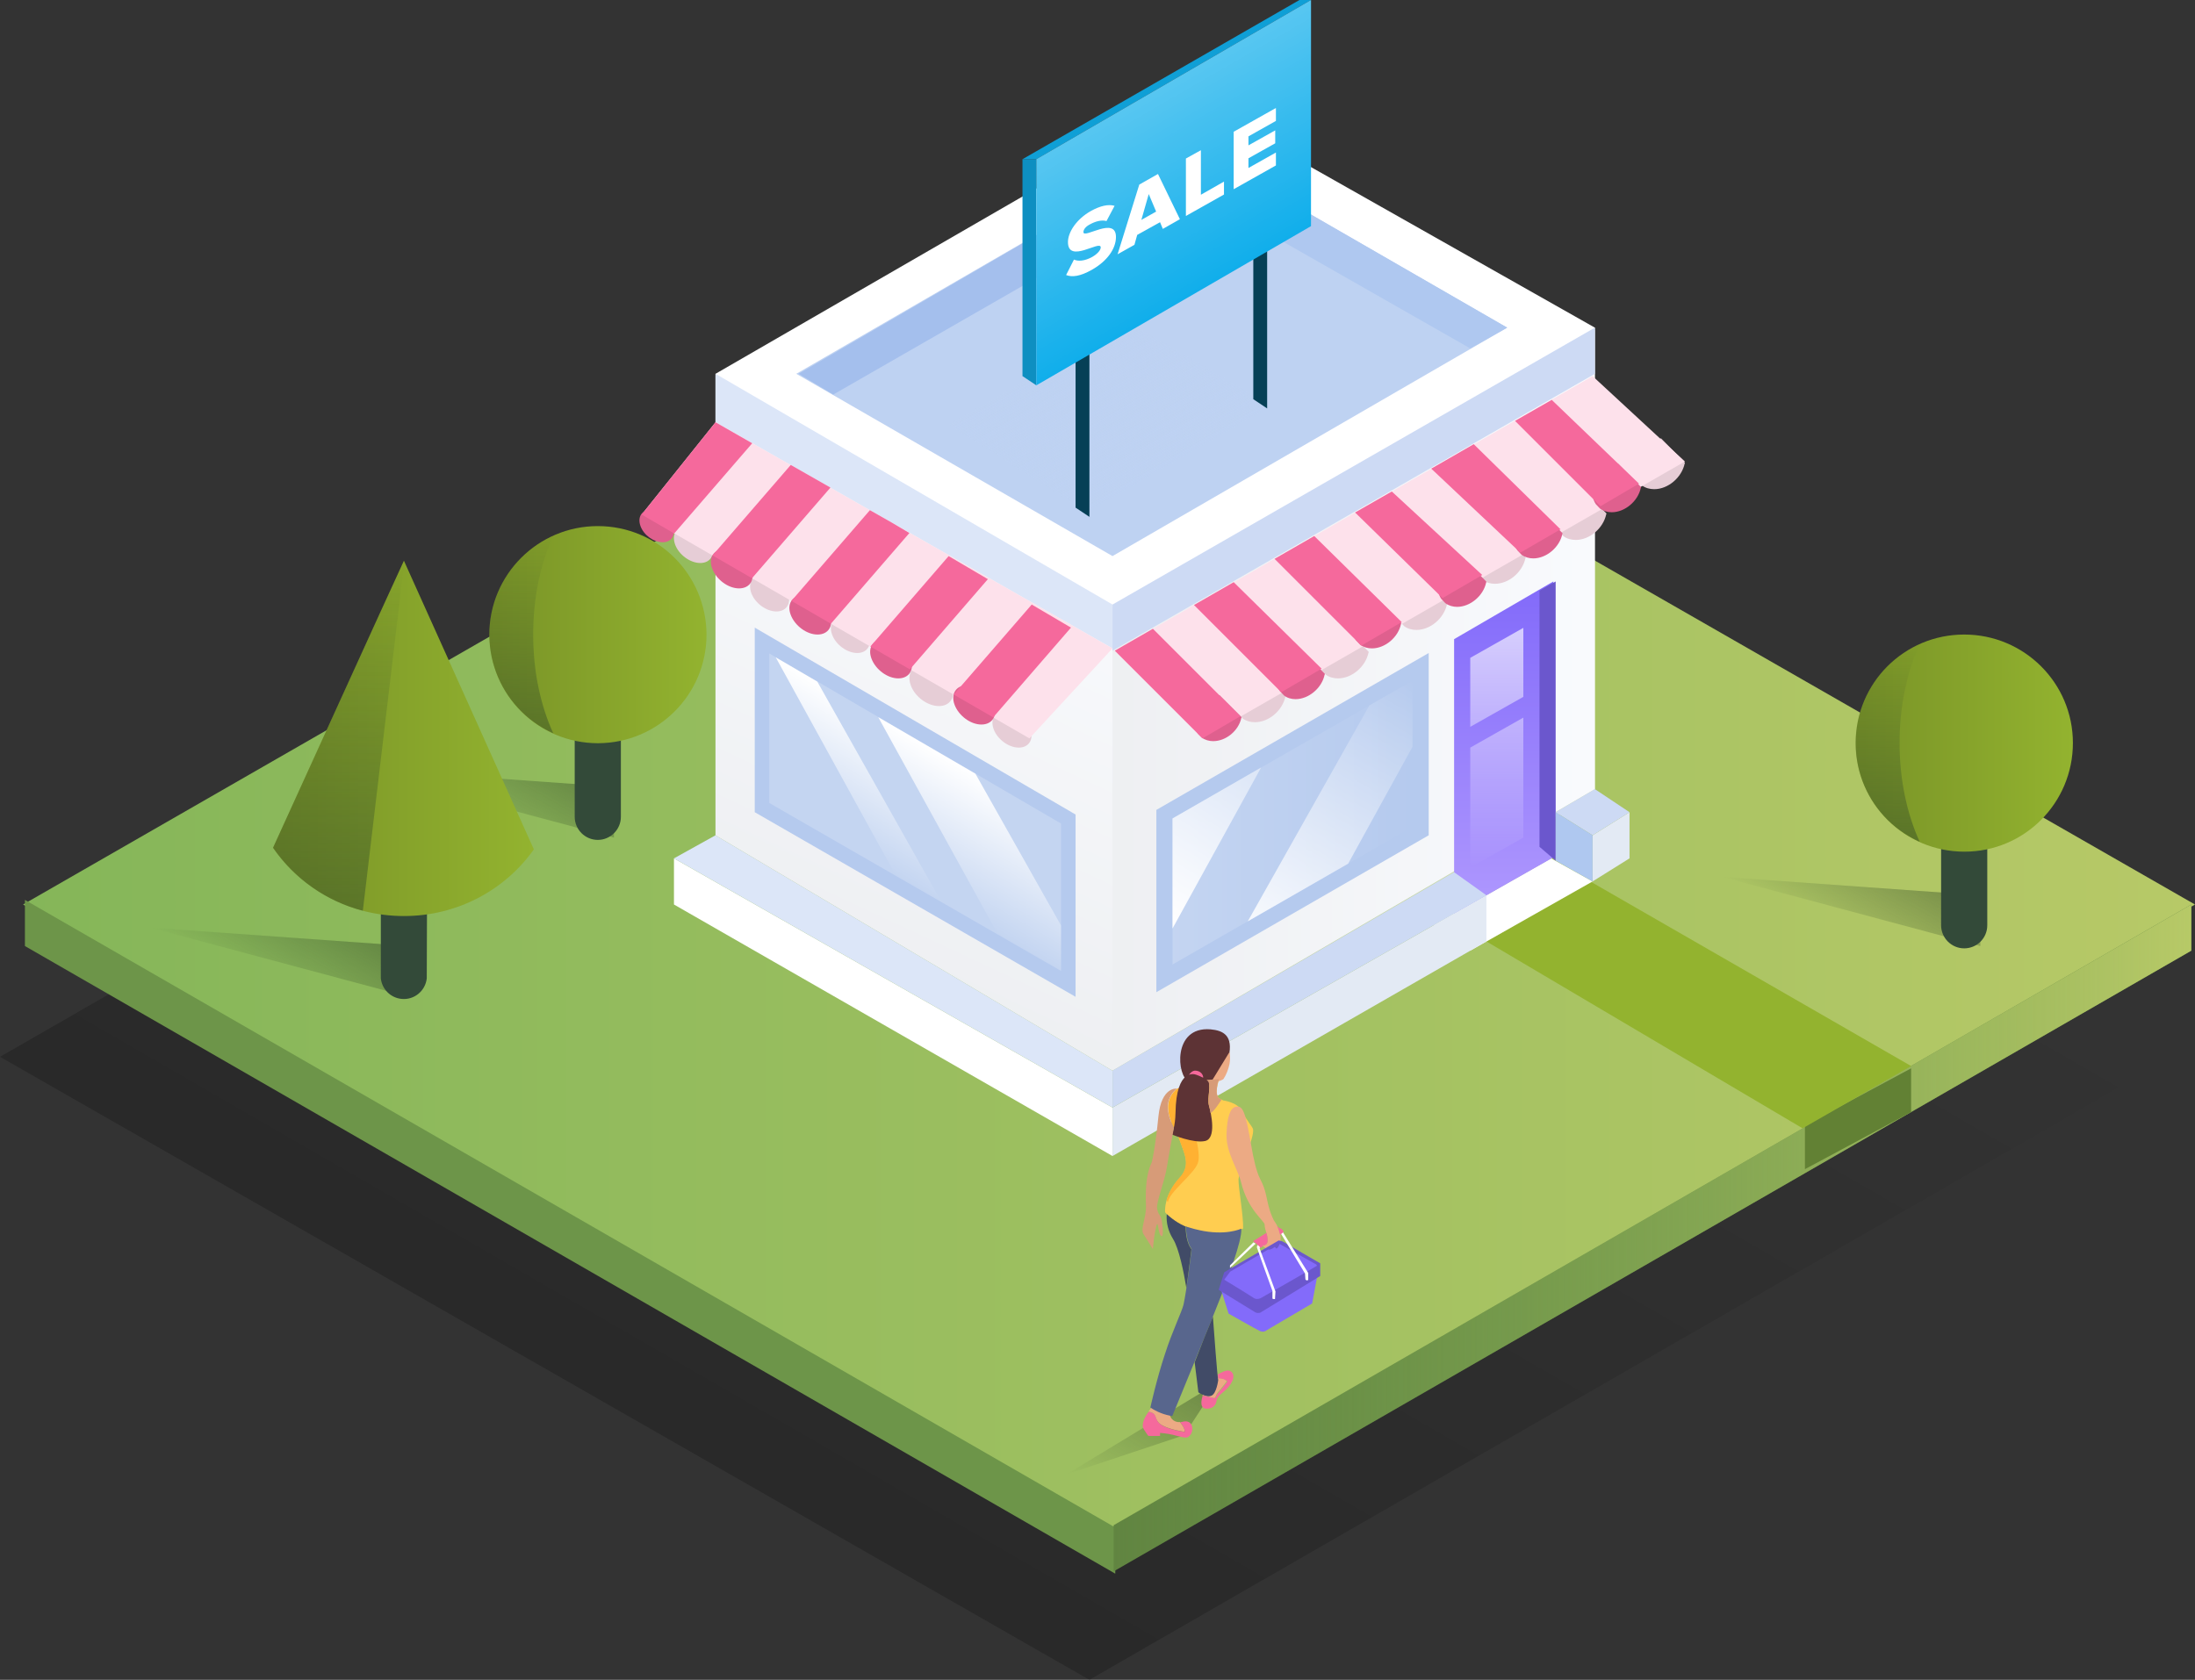 <?xml version="1.0" encoding="utf-8"?>
<!-- Generator: Adobe Illustrator 21.1.0, SVG Export Plug-In . SVG Version: 6.00 Build 0)  -->
<svg version="1.1" id="deals_hero" xmlns="http://www.w3.org/2000/svg" xmlns:xlink="http://www.w3.org/1999/xlink" x="0px" y="0px"
	 viewBox="0 0 951 728" style="enable-background:new 0 0 951 728;" xml:space="preserve">
<rect x="0" y="0" width="951" height="728" fill="#333333" stroke="none"/>
<style type="text/css">
	.st0{opacity:0.2;fill:url(#SVGID_1_);enable-background:new    ;}
	.st1{fill:url(#color_1_1_);}
	.st2{fill:#6D9549;}
	.st3{fill:#618541;}
	.st4{fill:url(#color_3_2_);}
	.st5{fill:#628134;}
	.st6{fill:#93B32F;}
	.st7{fill:url(#drop_shadow_copy_1_);fill-opacity:0.5;}
	.st8{fill:#334A39;}
	.st9{fill:url(#color_2-2_1_);}
	.st10{fill:url(#drop_shadow_copy-2_1_);fill-opacity:0.5;}
	.st11{fill:url(#color_2-3_1_);}
	.st12{fill:url(#color_3-3_1_);fill-opacity:0.5;}
	.st13{fill:url(#drop_shadow_1_);fill-opacity:0.5;}
	.st14{fill:url(#color_2-4_1_);}
	.st15{fill:url(#shading_1_);fill-opacity:0.5;}
	.st16{fill:#FFFFFF;}
	.st17{fill:#DCE6F8;}
	.st18{fill:url(#left_side-2_1_);fill-opacity:0.5;}
	.st19{fill:#B5CAEE;}
	.st20{opacity:0.2;fill:url(#SVGID_2_);enable-background:new    ;}
	.st21{fill:url(#SVGID_3_);}
	.st22{fill:#E6CDD6;}
	.st23{fill:#FDE1EB;}
	.st24{fill:#DF608E;}
	.st25{fill:#F5699C;}
	.st26{fill:#BED2F2;}
	.st27{fill:#A4BFED;}
	.st28{fill:#AFC8F0;}
	.st29{fill:url(#color_1-7_1_);fill-opacity:0.5;}
	.st30{fill:url(#color_7_1_);}
	.st31{fill:#6B57CD;}
	.st32{fill:#E3EAF4;}
	.st33{fill:#CDDAF4;}
	.st34{opacity:0.2;fill:url(#SVGID_4_);enable-background:new    ;}
	.st35{fill:url(#glare_1_);}
	.st36{opacity:0.66;}
	.st37{fill:url(#SVGID_5_);}
	.st38{fill:url(#SVGID_6_);}
	.st39{fill:#064056;}
	.st40{fill:#0E8FC1;}
	.st41{fill:#0F9FD6;}
	.st42{fill:#10AEEB;}
	.st43{opacity:0.3;fill:url(#SVGID_7_);enable-background:new    ;}
	.st44{fill:url(#drop_shadow_copy_2_1_);fill-opacity:0.5;}
	.st45{fill:#FFCD50;}
	.st46{fill:#FFB132;}
	.st47{fill:#5D3335;}
	.st48{fill:#ECAA84;}
	.st49{fill:#D79B78;}
	.st50{fill:#58668D;}
	.st51{fill:#414B67;}
	.st52{fill:#836BFA;}
	.st53{fill:url(#SVGID_8_);fill-opacity:0.5;}
</style>
<g id="dark_shadow">
	
		<linearGradient id="SVGID_1_" gradientUnits="userSpaceOnUse" x1="352.875" y1="-77.733" x2="588.125" y2="329.733" gradientTransform="matrix(1 0 0 -1 0 584)">
		<stop  offset="0" style="stop-color:#000000"/>
		<stop  offset="1" style="stop-color:#000000;stop-opacity:0"/>
	</linearGradient>
	<polygon class="st0" points="0,458 470,188 941,458 472,728 	"/>
</g>
<linearGradient id="color_1_1_" gradientUnits="userSpaceOnUse" x1="10" y1="192" x2="951" y2="192" gradientTransform="matrix(1 0 0 -1 0 584)">
	<stop  offset="0" style="stop-color:#85B659"/>
	<stop  offset="1" style="stop-color:#B7C967"/>
</linearGradient>
<path id="color_1" class="st1" d="M10,392l470-270l471,270L482,662L10,392z"/>
<path id="color_2" class="st2" d="M10.8,390l472.4,272v20L10.8,410V390z"/>
<path id="color_3" class="st3" d="M482.5,661l466.9-269v20L482.5,681V661L482.5,661z"/>
<linearGradient id="color_3_2_" gradientUnits="userSpaceOnUse" x1="482.5" y1="47.5" x2="949.4" y2="47.5" gradientTransform="matrix(1 0 0 -1 0 584)">
	<stop  offset="0" style="stop-color:#85B659;stop-opacity:0"/>
	<stop  offset="1" style="stop-color:#B7C967"/>
</linearGradient>
<path id="color_3_1_" class="st4" d="M482.5,661l466.9-269v20L482.5,681V661L482.5,661z"/>
<path id="path_below" class="st5" d="M782,487.7v19l46-24.7v-19L782,487.7z"/>
<path id="path" class="st6" d="M644,408l137,81l47-27l-139-80L644,408z"/>
<linearGradient id="drop_shadow_copy_1_" gradientUnits="userSpaceOnUse" x1="819.031" y1="218.499" x2="794.495" y2="176.001" gradientTransform="matrix(1 0 0 -1 0 584)">
	<stop  offset="0" style="stop-color:#354E28"/>
	<stop  offset="1" style="stop-color:#354E28;stop-opacity:0"/>
</linearGradient>
<path id="drop_shadow_copy" class="st7" d="M858,388l-112-8l112,30V388z"/>
<path id="color_1-2" class="st8" d="M861,401L861,401c0,5.6-4.5,10-10,10s-10-4.5-10-10c0-0.2,0-0.5,0-0.7V350h20V401L861,401z"/>
<linearGradient id="color_2-2_1_" gradientUnits="userSpaceOnUse" x1="804" y1="261.95" x2="898.1" y2="261.95" gradientTransform="matrix(1 0 0 -1 0 584)">
	<stop  offset="0" style="stop-color:#799327"/>
	<stop  offset="1" style="stop-color:#93B32F"/>
</linearGradient>
<path id="color_2-2" class="st9" d="M851,275c26,0,47.1,21,47.1,47s-21,47.1-47,47.1s-47.1-21-47.1-47c0,0,0,0,0-0.1
	C804,296,825,275,851,275z"/>
<linearGradient id="drop_shadow_copy-2_1_" gradientUnits="userSpaceOnUse" x1="227.031" y1="265.499" x2="202.495" y2="223.001" gradientTransform="matrix(1 0 0 -1 0 584)">
	<stop  offset="0" style="stop-color:#354E28"/>
	<stop  offset="1" style="stop-color:#354E28;stop-opacity:0"/>
</linearGradient>
<path id="drop_shadow_copy-2" class="st10" d="M266,341l-112-8l112,30V341z"/>
<path id="color_1-3" class="st8" d="M269,354c0,5.5-4.5,10-10,10s-10-4.5-10-10l0,0l0,0v-51h20v50.3C269,353.6,269,353.8,269,354z"
	/>
<linearGradient id="color_2-3_1_" gradientUnits="userSpaceOnUse" x1="212" y1="308.95" x2="306.1" y2="308.95" gradientTransform="matrix(1 0 0 -1 0 584)">
	<stop  offset="0" style="stop-color:#799327"/>
	<stop  offset="1" style="stop-color:#93B32F"/>
</linearGradient>
<path id="color_2-3" class="st11" d="M259,228c26,0,47,21,47.1,47c0,26-21,47-47,47.1c-26,0-47-21-47.1-47l0,0
	C212,249,233.1,228,259,228z"/>
<linearGradient id="color_3-3_1_" gradientUnits="userSpaceOnUse" x1="225.856" y1="266.2" x2="225.856" y2="351.9" gradientTransform="matrix(1 0 0 -1 0 584)">
	<stop  offset="0" style="stop-color:#354E28"/>
	<stop  offset="1" style="stop-color:#354E28;stop-opacity:0"/>
</linearGradient>
<path id="color_3-3" class="st12" d="M231,275c0,16,3.2,30.8,8.7,42.8c-23.7-10.7-34.2-38.5-23.5-62.2c4.7-10.5,13.1-18.8,23.5-23.5
	C234.2,244.2,231,259,231,275z"/>
<linearGradient id="drop_shadow_1_" gradientUnits="userSpaceOnUse" x1="138.031" y1="196.499" x2="113.495" y2="154.001" gradientTransform="matrix(1 0 0 -1 0 584)">
	<stop  offset="0" style="stop-color:#354E28"/>
	<stop  offset="1" style="stop-color:#354E28;stop-opacity:0"/>
</linearGradient>
<path id="drop_shadow" class="st13" d="M177,410l-112-8l112,30V410z"/>
<path id="color_1-4" class="st8" d="M184.9,424c-0.6,5.5-5.5,9.5-11,8.9c-4.7-0.5-8.4-4.2-8.9-8.9l0,0v-1l0,0v-30h20L184.9,424
	L184.9,424z"/>
<linearGradient id="color_2-4_1_" gradientUnits="userSpaceOnUse" x1="118.3" y1="264" x2="231.3" y2="264" gradientTransform="matrix(1 0 0 -1 0 584)">
	<stop  offset="0" style="stop-color:#799327"/>
	<stop  offset="1" style="stop-color:#93B32F"/>
</linearGradient>
<path id="color_2-4" class="st14" d="M192.2,281.2l39.1,86.9C219,385.5,198.4,397,175,397c-23.7,0-44.5-11.8-56.7-29.6l46.3-101.7
	l0,0L175,243L192.2,281.2z"/>
<linearGradient id="shading_1_" gradientUnits="userSpaceOnUse" x1="146.65" y1="189.3" x2="146.65" y2="339.2" gradientTransform="matrix(1 0 0 -1 0 584)">
	<stop  offset="0" style="stop-color:#354E28"/>
	<stop  offset="1" style="stop-color:#354E28;stop-opacity:0"/>
</linearGradient>
<path id="shading" class="st15" d="M157.2,394.7c-15.8-4.1-29.6-13.8-38.9-27.3l46.3-101.7l9.5-20.9l0.9,0.1L157.2,394.7z"/>
<path id="base" class="st16" d="M310,362V162L516,43l175,99v200L482,464L310,362z"/>
<path id="color_1-5" class="st16" d="M292,372l190,108v21L292,392V372z"/>
<path id="color_2-5" class="st17" d="M292,372l18-10l172,102v16L292,372z"/>
<linearGradient id="left_side-2_1_" gradientUnits="userSpaceOnUse" x1="353.715" y1="179.82" x2="438.285" y2="361.18" gradientTransform="matrix(1 0 0 -1 0 584)">
	<stop  offset="0" style="stop-color:#DEE1E6"/>
	<stop  offset="1" style="stop-color:#F4F7FD"/>
</linearGradient>
<path id="left_side-2" class="st18" d="M310,163v199l172,102V262L310,163z"/>
<path id="color_4" class="st17" d="M310,162l172,100v19l-172-98V162z"/>
<path id="color_5" class="st19" d="M327,272v80l139,80v-79L327,272z"/>
<g id="color_6">
	
		<linearGradient id="SVGID_2_" gradientUnits="userSpaceOnUse" x1="333.3" y1="232" x2="459.7" y2="232" gradientTransform="matrix(1 0 0 -1 0 584)">
		<stop  offset="0" style="stop-color:#FFFFFF"/>
		<stop  offset="1" style="stop-color:#FFFFFF"/>
	</linearGradient>
	<polygon class="st20" points="333.3,283.2 333.3,348 459.7,420.8 459.7,356.9 	"/>
</g>
<g id="glare_copy">
	<g>
		
			<linearGradient id="SVGID_3_" gradientUnits="userSpaceOnUse" x1="383.882" y1="206.87" x2="411.891" y2="255.384" gradientTransform="matrix(1 0 0 -1 0 584)">
			<stop  offset="0" style="stop-color:#FFFFFF;stop-opacity:0"/>
			<stop  offset="1" style="stop-color:#FFFFFF"/>
		</linearGradient>
		<path class="st21" d="M336.1,284.9l18,10.5l53.9,95.7l-19.7-11.3L336.1,284.9z M459.7,401.1v19.7l-27.2-15.6l-52-94.4l42.1,24.5
			L459.7,401.1z"/>
	</g>
</g>
<g id="roof">
	<path id="dark_pink" class="st22" d="M297.5,228c4.4,0,9.3,3.6,10.9,8s-0.6,8-5,8s-9.3-3.6-10.9-8S293.1,228,297.5,228z M330.5,249
		c4.4,0,9.3,3.6,10.9,8s-0.6,8-5,8s-9.3-3.6-10.9-8S326.1,249,330.5,249z M365.5,267c4.4,0,9.3,3.6,10.9,8s-0.6,8-5,8
		s-9.3-3.6-10.9-8S361.1,267,365.5,267z M400.2,288c4.9,0,10.4,4,12.2,9s-0.7,9-5.6,9s-10.4-4-12.2-9S395.3,288,400.2,288L400.2,288
		z M435.5,308c4.4,0,9.3,3.6,10.9,8s-0.6,8-5,8s-9.3-3.6-10.9-8S431.1,308,435.5,308z"/>
	<path id="soft_pink" class="st23" d="M482,281l-36,39l-168-97l32-40L482,281z"/>
	<path class="st24" d="M281.9,221c3.9,0,8.2,3.1,9.6,7s-0.5,7-4.4,7s-8.2-3.1-9.6-7S278,221,281.9,221z M313.9,238
		c4.7,0,9.8,3.8,11.6,8.5s-0.6,8.5-5.3,8.5s-9.8-3.8-11.6-8.5S309.2,238,313.9,238z M347.9,258c4.7,0,9.8,3.8,11.6,8.5
		s-0.6,8.5-5.3,8.5s-9.8-3.8-11.6-8.5S343.2,258,347.9,258z M382.9,277c4.7,0,9.8,3.8,11.6,8.5s-0.6,8.5-5.3,8.5s-9.8-3.8-11.6-8.5
		S378.2,277,382.9,277z M418.9,297c4.7,0,9.8,3.8,11.6,8.5s-0.6,8.5-5.3,8.5s-9.8-3.8-11.6-8.5S414.2,297,418.9,297z"/>
	<path id="red_color" class="st25" d="M464,272l-33.7,38.9l-17.1-9.9l33.8-39L464,272z M411,241l17,10l-33.8,39.1l-17.1-9.9L411,241
		z M394,231l-34,39.3l-17.1-9.9l34-39.3l9.5,5.4L394,231z M310,183l15.9,9.1l-33.8,39.1L278,223L310,183z M325.8,250.6l-17.1-9.9
		l33.9-39.2l17.2,9.8L325.8,250.6z"/>
</g>
<path id="color_1-6" class="st26" d="M345,162l171-99l137,79l-171,99L345,162z"/>
<path id="color_2-6" class="st27" d="M516,63v19l-155,89l-15-9L516,63z"/>
<path id="color_3-4" class="st28" d="M516,63v19l121,69l16-9L516,63z"/>
<linearGradient id="color_1-7_1_" gradientUnits="userSpaceOnUse" x1="482" y1="280" x2="691" y2="280" gradientTransform="matrix(1 0 0 -1 0 584)">
	<stop  offset="0" style="stop-color:#DEE1E6"/>
	<stop  offset="1" style="stop-color:#F4F7FD"/>
</linearGradient>
<path id="color_1-7" class="st29" d="M482,263v202l209-121V143L482,263z"/>
<path id="color_6-2" class="st16" d="M637,412l53-30l-18-10l-51,29L637,412z"/>
<linearGradient id="color_7_1_" gradientUnits="userSpaceOnUse" x1="652" y1="188" x2="652" y2="332" gradientTransform="matrix(1 0 0 -1 0 584)">
	<stop  offset="0" style="stop-color:#AF98FE"/>
	<stop  offset="1" style="stop-color:#826AFA"/>
</linearGradient>
<path id="color_7" class="st30" d="M674,371l-44,25V277l43-25L674,371z"/>
<path id="color_8" class="st31" d="M674,373V252l-7,4v111L674,373z"/>
<path id="color_2-7" class="st32" d="M644,388l-162,92v21l162-93V388z M706,352v20l-16,10v-20L706,352z"/>
<path id="color_3-5" class="st33" d="M482,464l148-86l14,10l-162,92V464z M674,352l16,10l16-10l-15-10L674,352z"/>
<path id="color_5-2" class="st19" d="M619,283v79l-118,68v-79L619,283z"/>
<g id="color_4-2">
	
		<linearGradient id="SVGID_4_" gradientUnits="userSpaceOnUse" x1="508" y1="227.5" x2="612" y2="227.5" gradientTransform="matrix(1 0 0 -1 0 584)">
		<stop  offset="0" style="stop-color:#FFFFFF"/>
		<stop  offset="1" style="stop-color:#FFFFFF;stop-opacity:0"/>
	</linearGradient>
	<polygon class="st34" points="612,295 612,358.3 508,418 508,354.7 	"/>
</g>
<linearGradient id="glare_1_" gradientUnits="userSpaceOnUse" x1="520.126" y1="174.599" x2="592.632" y2="300.182" gradientTransform="matrix(1 0 0 -1 0 584)">
	<stop  offset="0" style="stop-color:#FFFFFF"/>
	<stop  offset="1" style="stop-color:#FFFFFF;stop-opacity:0"/>
</linearGradient>
<path id="glare" class="st35" d="M540.6,399.3l52.7-93.6L612,295v28.6l-27.9,50.7L540.6,399.3z M508,402.4v-47.7l38.4-22.1
	L508,402.4z"/>
<path id="color_9" class="st28" d="M674,352v21l16,9v-20L674,352z"/>
<path id="color_10" class="st33" d="M482,262l209-120v20L482,282V262z"/>
<g id="roof-2">
	<path id="soft_pink_circle" class="st22" d="M556.9,301.9c-1.3,6.1-7.2,11.1-13.2,11.1c-1.9,0-3.7-0.5-5.3-1.6l-1.9-2
		c-1.4-2.2-1.9-4.9-1.3-7.5c1.2-5.5,6.1-10.1,11.4-10.9l10.3,10.5C557,301.7,556.9,301.8,556.9,301.9z M592.9,282.9
		c-1.3,6.1-7.2,11.1-13.2,11.1c-1.9,0-3.8-0.5-5.3-1.6l-1.9-2c-1.5-2.2-1.9-4.9-1.3-7.5c1.2-5.5,6.1-10.1,11.5-10.9l10.3,10.5
		C593,282.7,593,282.8,592.9,282.9L592.9,282.9z M626.9,261.9c-1.3,6.1-7.2,11.1-13.2,11.1c-1.9,0-3.8-0.5-5.3-1.6l-1.9-2
		c-1.5-2.2-1.9-4.9-1.3-7.5c1.2-5.5,6.1-10.1,11.5-10.9l10.3,10.5C627,261.7,627,261.8,626.9,261.9L626.9,261.9z M660.9,241.9
		c-1.3,6.1-7.2,11.1-13.2,11.1c-1.9,0-3.8-0.5-5.3-1.6l-1.9-2c-1.5-2.2-1.9-4.9-1.3-7.5c1.2-5.5,6.1-10.1,11.5-10.9l10.3,10.5
		C661,241.7,661,241.8,660.9,241.9L660.9,241.9z M695.9,222.9c-1.3,6.1-7.2,11.1-13.2,11.1c-1.9,0-3.8-0.5-5.3-1.6l-1.9-2
		c-1.5-2.2-1.9-4.9-1.3-7.5c1.2-5.5,6.1-10.1,11.5-10.9l10.3,10.5C696,222.7,696,222.8,695.9,222.9L695.9,222.9z M729.9,200.9
		c-1.3,6.1-7.2,11.1-13.2,11.1c-1.9,0-3.8-0.5-5.3-1.6l-1.9-2c-1.5-2.2-1.9-4.9-1.3-7.5c1.2-5.5,6.1-10.1,11.5-10.9l10.3,10.5
		C730,200.7,730,200.8,729.9,200.9L729.9,200.9z"/>
	<path id="soft_pink-2" class="st23" d="M483,282l38,38l209-120l-40-37L483,282z"/>
	<path id="pink_circle" class="st24" d="M537.8,311.2c-1.2,5.5-6.6,10-12.2,10c-1.7,0-3.5-0.5-4.9-1.5L519,318
		c-1.3-2-1.8-4.4-1.2-6.8c1.1-5,5.6-9.1,10.6-9.9l9.5,9.5C537.9,311,537.9,311.1,537.8,311.2z M573.9,292.4
		c-1.2,5.8-6.9,10.6-12.6,10.6c-1.8,0-3.6-0.5-5-1.6l-1.8-1.9c-1.4-2.1-1.8-4.7-1.2-7.1c1.1-5.3,5.8-9.6,10.9-10.4l9.8,10
		C574,292.2,574,292.3,573.9,292.4L573.9,292.4z M607,270.4c-1.2,5.8-6.9,10.6-12.6,10.6c-1.8,0-3.6-0.5-5.1-1.6l-1.8-1.9
		c-1.4-2.1-1.8-4.7-1.2-7.1c1.1-5.3,5.8-9.6,10.9-10.4l9.9,10C607,270.2,607,270.3,607,270.4L607,270.4z M643.9,252.4
		c-1.2,5.8-6.9,10.6-12.6,10.6c-1.8,0-3.6-0.5-5.1-1.6l-1.8-1.9c-1.4-2.1-1.8-4.7-1.2-7.1c1.1-5.3,5.8-9.6,10.9-10.4l9.8,10
		C644,252.2,644,252.3,643.9,252.4L643.9,252.4z M676.9,231.4c-1.2,5.8-6.9,10.6-12.6,10.6c-1.8,0-3.6-0.5-5.1-1.6l-1.8-1.9
		c-1.4-2.1-1.8-4.7-1.2-7.1c1.1-5.3,5.8-9.6,10.9-10.4l9.8,10C677,231.2,677,231.3,676.9,231.4L676.9,231.4z M710.9,211.4
		c-1.2,5.8-6.9,10.6-12.6,10.6c-1.8,0-3.6-0.5-5.1-1.6l-1.8-1.9c-1.4-2.1-1.8-4.7-1.2-7.1c1.1-5.3,5.8-9.6,10.9-10.4l9.8,10
		C711,211.2,711,211.3,710.9,211.4L710.9,211.4z"/>
	<path id="pink" class="st25" d="M710.1,209.6l-16.7,9.8l-37-37l15.9-9.1L710.1,209.6z M676.1,229.4l-17.4,10.1l-38.6-36.4
		l18.4-10.6L676.1,229.4z M642.2,249.2l-17.2,10l-37.9-37.1L603,213L642.2,249.2z M607.3,269.6l-17.5,10.2l-37.6-37.6l17.2-9.9
		L607.3,269.6z M572.6,289.8L555.1,300l-37.8-37.8l17.2-9.9L572.6,289.8z M537.4,310.4L521,320l-38-38l0,0l16.5-9.5L537.4,310.4z"/>
</g>
<g id="door_details">
	<g class="st36">
		
			<linearGradient id="SVGID_5_" gradientUnits="userSpaceOnUse" x1="648.5" y1="208" x2="648.5" y2="311.9" gradientTransform="matrix(1 0 0 -1 0 584)">
			<stop  offset="0" style="stop-color:#FFFFFF;stop-opacity:0"/>
			<stop  offset="1" style="stop-color:#FFFFFF"/>
		</linearGradient>
		<path class="st37" d="M637,285.1l23-13V302l-23,13V285.1z M637,324l23-13v52l-23,13V324L637,324z"/>
	</g>
</g>
<g id="shadow">
	
		<linearGradient id="SVGID_6_" gradientUnits="userSpaceOnUse" x1="496.768" y1="376.689" x2="464.997" y2="431.719" gradientTransform="matrix(1 0 0 -1 0 584)">
		<stop  offset="0" style="stop-color:#BED2F2"/>
		<stop  offset="1" style="stop-color:#BED2F2;stop-opacity:0"/>
	</linearGradient>
	<polygon class="st38" points="471,222 411,184 488,139 551,176 	"/>
</g>
<path id="rod" class="st39" d="M466,126v94l6,4v-98H466z M543,79v94l6,4V79H543z"/>
<path id="dark_side_vertical" class="st40" d="M443,69v94l6,4V69H443z"/>
<path id="dark_side" class="st41" d="M568,0h-5L443,69h6L568,0z"/>
<path id="base-2" class="st42" d="M449,69v98l119-69V0L449,69z"/>
<g id="base-2_1_">
	
		<linearGradient id="SVGID_7_" gradientUnits="userSpaceOnUse" x1="529.782" y1="463.639" x2="487.218" y2="537.361" gradientTransform="matrix(1 0 0 -1 0 584)">
		<stop  offset="0" style="stop-color:#FFFFFF;stop-opacity:0"/>
		<stop  offset="1" style="stop-color:#FFFFFF"/>
	</linearGradient>
	<polygon class="st43" points="449,69 449,167 568,98 568,0 	"/>
</g>
<path id="SALE" class="st16" d="M473.1,116.9c6.7-3.8,10.4-9.2,10.4-14.2c0-9.2-14.1,1-14.1-2.1c0-1,0.8-2.3,2.7-3.3
	c2.5-1.4,5.2-2.1,7.3-1.5l3.5-6.6c-2.7-0.8-6.2,0-10.2,2.2c-6.4,3.6-10,9.3-10,13.5c0,9.6,14.2-1.1,14.2,2.3c0,1.2-1.4,2.8-3.6,4.1
	c-3.4,1.9-6.2,2-8,1.2l-3.4,6.7C464.5,120.2,468,119.8,473.1,116.9z M511.2,95l-9.5-19.6l-8.1,4.6l-9.4,30.2l7.3-4.1l1.2-4.3
	l9.9-5.5l1.2,2.9L511.2,95z M500.9,91.7l-6.4,3.6l3.2-11.2L500.9,91.7z M530.3,84.3v-5.6l-10,5.7V65.1l-6.5,3.6v24.9L530.3,84.3z
	 M552.8,71.7v-5.6l-11.9,6.7v-4.2l11.6-6.5v-5.6L540.9,63v-3.9l11.9-6.7v-5.6l-18.3,10.3V82L552.8,71.7z"/>
<linearGradient id="drop_shadow_copy_2_1_" gradientUnits="userSpaceOnUse" x1="511.91" y1="-5.711" x2="478.09" y2="-64.289" gradientTransform="matrix(1 0 0 -1 0 584)">
	<stop  offset="0" style="stop-color:#354E28"/>
	<stop  offset="1" style="stop-color:#354E28;stop-opacity:0"/>
</linearGradient>
<path id="drop_shadow_copy_2" class="st44" d="M528,599l-66,40l51-17L528,599z"/>
<path id="shirt" class="st45" d="M528.2,467.7c0,0-2.6,7,0.4,8.5c1.2,0.6,1.3,0.7,1.3,0.7s6.3,0.8,8,4.4s4.8,7,5,8.1
	c0.7,3.5-6.2,18.3-6.3,21.8s2.1,15.2,2,21.2c0,0-8.2,4.7-23.6-0.2c-6.1-1.9-10.2-6.8-10.2-6.8s-0.9-7.1,6.4-14.9
	c5-5.4,1.8-10.8,0.2-15.6s-4.9-8.7-5.2-14.4c-0.2-3.3,1.3-6.5,3.9-8.5l8-3.5L528.2,467.7z"/>
<path id="dark_shirt" class="st46" d="M519,504c-1.7,4.9-12.4,12.5-13,17l-0.6-0.9c0.8-2.7,2.4-6.2,5.7-9.8c5-5.4,1.8-10.8,0.2-15.6
	s-4.9-8.7-5.2-14.4c-0.2-3.3,1.3-6.5,3.9-8.5l6-2.6V486C516,486,520.7,499.1,519,504z"/>
<path id="color_1-8" class="st47" d="M523.6,470.3c0,0,2.5-2.4,5.2-7.2c0.9-1.6,2.9-2.7,3.5-5c2.2-9.4-2.4-11.5-7.8-12
	c-16.7-1.4-14.6,20.6-9.5,22.5C518.7,469.9,523.6,470.3,523.6,470.3z"/>
<path id="color_3-6" class="st25" d="M515.2,465.7c0,0,1.3-1.9,2.8-1.7c3.3,0.3,3.3,3,3.3,3l-3.3,2.2l-2.8-2V465.7L515.2,465.7z"/>
<path id="color_2-8" class="st47" d="M518,465.7c0,0-8.4-3.3-8.7,16.6c-0.1,5.7-1.5,9.4-1.5,9.4s9.3,3.9,14.3,2.8s2.7-11.8,1.7-15.3
	s1.3-9.2-0.7-10.9S518,465.7,518,465.7z"/>
<path id="light_skin" class="st48" d="M532.7,455.9c0.3,1.7,0.3,3.5,0,5.2c-0.5,2.3-1.3,4.5-2.6,6.5c-0.5,0.7-5.9,2.2-5.9,2.2
	 M542.3,497.5c0.7,4.1,2,10.3,3.7,13.5c2.6,4.9,2.7,8.5,3.7,12c0.5,2,1.3,4,2.2,5.9c0,0,4.2,5.4,2.6,9.8c-0.8,2.2-1.5,2.2-1.5,2.2
	l-0.7-0.7c-0.6,0.5-1.2,0.9-2,1.1c-1.8,0.4-3.5-1.7-3.5-1.7s2.6,0.6,2.4-2.4s-1.2-3.9-1.3-6.5c-0.1-1.7-7.2-6.2-10.2-18.3
	c-1.4-5.8-6.5-12.8-6.3-20.7s1.7-11.5,3.9-12C538.4,479,539.5,481,542.3,497.5L542.3,497.5z M513.2,620.5c0,0-6.6-0.9-10-3
	s-1.6-4.5-4.6-5.5c-0.4-0.1-0.7-0.2-1-0.3c0.5-0.7,1.1-1.4,1.6-2.1l7.6,3.5c0.4,2,2.3,3.4,4.4,3.2
	C512.3,617.6,513.5,619.3,513.2,620.5L513.2,620.5z M526,605.9c-0.9,0-4-1-4.8-0.9c-0.1,0-0.2,0-0.3,0.1c0.3-0.8,0.6-1.7,0.9-2.5
	l4.3-5.6l1.1,0.3c0,0,2.8-0.4,4.3,1.3c0,0-2.2,2.9-3.7,4.6S526.9,605.9,526,605.9L526,605.9z"/>
<path id="dark_skin" class="st49" d="M528.6,476.2c0.3,0.2,0.5,0.3,0.7,0.3c-1.3,2-3.2,4.9-4.8,5.9c-0.2-1.3-0.5-2.4-0.7-3.2
	c-0.9-3.5,1.3-9.2-0.7-10.9c-0.1-0.1-0.2-0.2-0.4-0.3l5.4-0.3C528.2,467.7,525.6,474.7,528.6,476.2z M506,480.3
	c0.2,3.2,1.3,5.9,2.6,8.5c-0.6,3.2-2.2,11.7-3,16.8c-1,6.4-4.6,15.3-4.3,17.9s1.2,2.9,1.7,4.1s1.3,8,0.4,8.1s-1.4-2.6-1.7-4.4
	s-0.7-0.5-1.3,2.8s-0.9,7.2-0.9,7.2s-1.5-2.4-4.1-6.5c-1.4-2.1,1.3-7.3,1.1-12.2c-0.6-14.3,2.3-17.9,2.6-19.2s1.5-6.6,2.8-19.6
	s8-12,8-12C507.3,473.8,505.8,477,506,480.3L506,480.3z"/>
<path id="light_pants" class="st50" d="M512.8,565.3c1.4-6.5,3.5-24,3.5-24c-2-2.6-2.4-6.9-2.5-9.8c0.4,0.2,0.8,0.3,1.2,0.4
	c12.6,4,20.4,1.6,22.8,0.6c0.4,5.4-6.3,22.5-8.9,29.5c-2.7,7.2-21,51.7-21,51.7c-3.4-0.5-6.7-1.8-9.5-3.7c0,0,2.7-12.3,6.3-23.1
	C507.9,576.9,512.1,568.4,512.8,565.3z"/>
<path id="dark_pants" class="st51" d="M518,532.9c0.6,0.2,1.2,0.3,1.8,0.4C519.3,533.2,518.7,533,518,532.9z M514.9,532
	c-0.4-0.1-0.8-0.3-1.2-0.4c0,2.9,0.5,7.2,2.5,9.8c0,0-1.1,9.2-2.2,16.8c-1.1-6.8-3.2-17.2-5.8-21.3c-2-3.2-3-6.9-2.7-10.7
	C507,527.5,510.4,530.5,514.9,532c0.9,0.3,1.7,0.5,2.5,0.7C516.6,532.5,515.8,532.3,514.9,532z M525.5,570.6
	c0.4,5.4,1.9,26.1,2.3,27.5c0,0-0.7,5.9-3,6.8s-5.6-1.5-5.6-1.5l-1.6-13C520.3,583.3,523.2,576.1,525.5,570.6L525.5,570.6z"/>
<path id="shoe" class="st25" d="M533.2,599.8c-2.4,3.6-5.7,4.6-6.1,7.2s-2.3,3.5-4.1,3.5c-3.1,0.1-2.7-3.1-2-5.4
	c0.1,0,0.2,0,0.3-0.1c0.7-0.2,3.9,0.9,4.8,0.9s0.5-1,2-2.6s3.7-4.6,3.7-4.6c-1.2-1.3-3.2-1.4-4-1.3c-0.1-0.4-0.1-1-0.2-1.7
	c0.9-0.6,3.5-2,4.8-1.7C534,594.3,535.5,596.2,533.2,599.8z M511.3,616.3c-0.1,0-0.1,0-0.2,0c0.5,0,1,0,1.5-0.2
	c4.3-0.9,4.6,3.7,3.3,5.5s-1.9,1.7-5.9,0.7c-2.4-0.7-4.9-1.1-7.4-1.3v1.3h-5c0,0,0.2,0.6-2-2.8c-1.4-2.2,0.5-5.6,2.1-7.7
	c0.3,0.1,0.6,0.2,1,0.3c3,0.9,1.1,3.3,4.6,5.5s10,3,10,3C513.5,619.3,512.3,617.6,511.3,616.3L511.3,616.3z"/>
<path id="bag_light" class="st52" d="M570.7,553.1l-2.2,11.8l-19.7,11.6c-0.8,0.7-1.9,0.8-2.8,0.4c-1.6-0.7-13.7-7.6-13.7-7.6
	l-3.5-11.1l3,0.2l6.7,4.8l4.1,1.7l4.6,0.2l2.6-1.5l12.4-5.7L570.7,553.1z M532.9,551l21-12.2l15.8,8.9c0,0,1,0.5,0.7,0.9
	s-24.3,14-24.3,14c-1,0.5-2.3,0.5-3.2-0.2c-2.4-1.6-12.6-7.8-12.6-7.8L532.9,551z"/>
<path id="bag" class="st31" d="M533.4,549.6l20.6-12c0.8,0.1,1.5,0.3,2.2,0.7c0.9,0.6,15.8,9.2,15.8,9.2v5.5l-26,15.9
	c-0.7,0.2-1.5,0.2-2.2-0.2C542.6,568,528,559,528,559l2.4-7.6L533.4,549.6z"/>
<path id="bag_light-2" class="st52" d="M570.5,548.6c-0.3,0.3-24.3,14-24.3,14c-1,0.5-2.3,0.5-3.2-0.2c-2.4-1.6-12.6-7.8-12.6-7.8
	l2.6-3.5l16.5-9.6c0.3,0.1,0.5,0.1,0.8,0c0.7-0.2,1.4-0.6,2-1.1l0.7,0.7c0,0,0.7,0,1.4-2l15.5,8.7
	C569.8,547.7,570.8,548.2,570.5,548.6z"/>
<path id="white" class="st16" d="M566.3,554.9c-0.3,0-0.6-0.2-0.7-0.4l-0.2-2.6L555,534.7l0.7-0.9l11.1,17.9v2.8
	C566.8,554.7,566.6,554.9,566.3,554.9z M544,539l-11.1,10.5v-1.1l10.2-10L544,539z M545.1,539.4l1.7,0.2l-1.1,1.3l6.9,18.8l-0.2,3.3
	c-0.4,0-0.8,0-1.1-0.2v-3.3c0,0-6.5-17.9-6.7-18.8C544.5,540.2,544.7,539.7,545.1,539.4z"/>
<path id="handle" class="st25" d="M554.6,535.1c-0.3-1.3-0.7-2.6-1.3-3.7l0,0l1.2,1l0.1-0.1c0,0,0.9,0.1,1.5,1.5
	C556.2,533.9,555.6,534.4,554.6,535.1z M548.7,534.3c0.3,1,0.5,2,0.5,3c0.1,0.6-0.1,1.3-0.4,1.8c-0.3,0.2-0.6,0.4-0.9,0.6
	c-0.4,0.1-0.7,0.1-1.1,0c0,0,0.2,0.2,0.4,0.4c-0.6,0.4-1,0.7-1,0.7c-0.3-0.3-0.6-0.6-0.9-0.9c-0.3-0.2-0.6-0.5-0.9-0.7l0.1-0.1
	l-1.6-1.2L548.7,534.3z"/>
<linearGradient id="SVGID_8_" gradientUnits="userSpaceOnUse" x1="817.814" y1="219.2" x2="817.814" y2="304.9" gradientTransform="matrix(1 0 0 -1 0 584)">
	<stop  offset="0" style="stop-color:#354E28"/>
	<stop  offset="1" style="stop-color:#354E28;stop-opacity:0"/>
</linearGradient>
<path class="st53" d="M831.7,279.1c-10.5,4.7-18.8,13.1-23.6,23.6c-10.7,23.7-0.1,51.5,23.6,62.1c-5.5-12.1-8.7-26.9-8.7-42.8
	S826.2,291.2,831.7,279.1z"/>
</svg>
